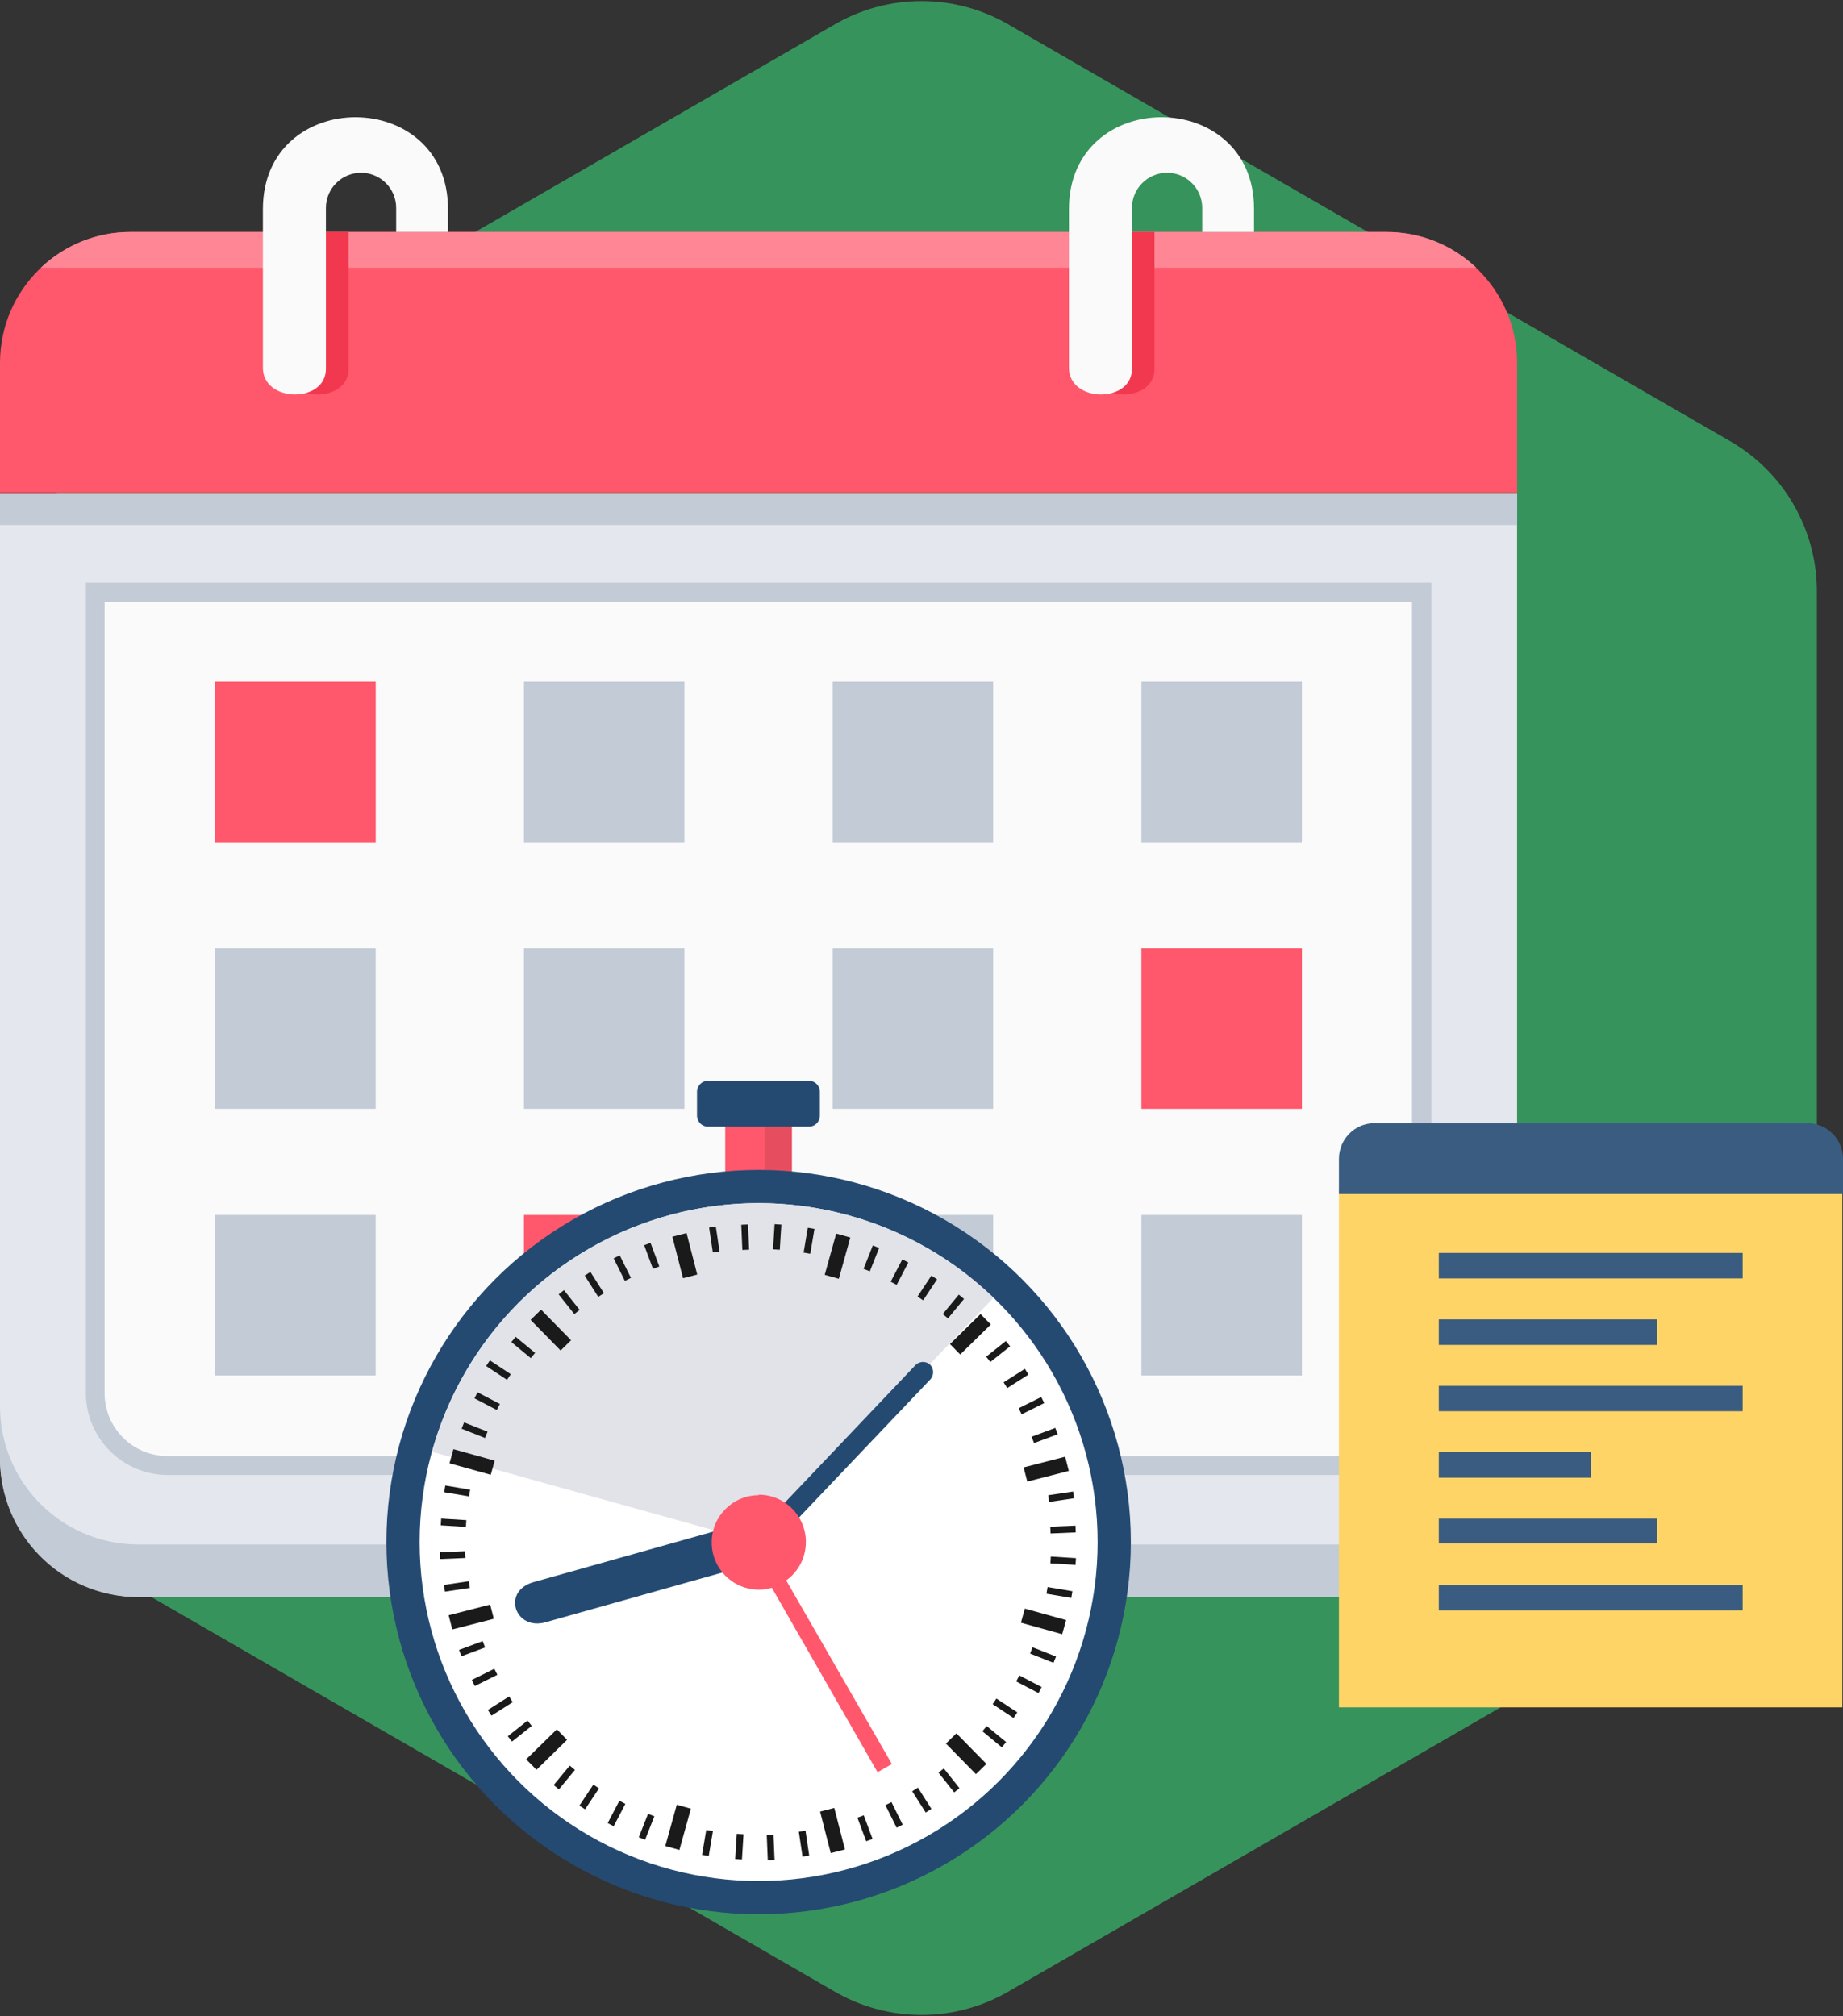 <?xml version="1.0" encoding="utf-8"?>
<!-- Generator: Adobe Illustrator 24.1.3, SVG Export Plug-In . SVG Version: 6.00 Build 0)  -->
<svg version="1.1" id="Layer_1" xmlns="http://www.w3.org/2000/svg" xmlns:xlink="http://www.w3.org/1999/xlink" x="0px" y="0px"
	 viewBox="0 0 117 128" style="enable-background:new 0 0 117 128;" xml:space="preserve">
<rect x="0" y="0" width="117" height="128" fill="#333333" stroke="none"/>
<style type="text/css">
	.st0{fill-rule:evenodd;clip-rule:evenodd;fill:#37935C;}
	.st1{fill-rule:evenodd;clip-rule:evenodd;fill:#FF576B;}
	.st2{fill-rule:evenodd;clip-rule:evenodd;fill:#E4E7ED;}
	.st3{fill-rule:evenodd;clip-rule:evenodd;fill:#C2CBD6;}
	.st4{fill-rule:evenodd;clip-rule:evenodd;fill:#FAFAFA;}
	.st5{fill:#C2CBD6;}
	.st6{fill:#FF576B;}
	.st7{fill-rule:evenodd;clip-rule:evenodd;fill:#FF8795;}
	.st8{fill-rule:evenodd;clip-rule:evenodd;fill:#F2384E;}
	.st9{fill:#E64E60;}
	.st10{fill:#244A72;}
	.st11{fill:#FFFFFF;}
	.st12{fill-rule:evenodd;clip-rule:evenodd;fill:#E1E3E8;}
	.st13{fill:#1A1A1A;}
	.st14{fill-rule:evenodd;clip-rule:evenodd;fill:#244A72;}
	.st15{fill-rule:evenodd;clip-rule:evenodd;fill:#FFD467;}
	.st16{fill-rule:evenodd;clip-rule:evenodd;fill:#3A5C80;}
</style>
<path class="st0" d="M64.13,1.62l45.58,26.32c3.52,1.97,5.68,5.71,5.63,9.74v52.64c0.05,4.03-2.11,7.77-5.63,9.74l-45.58,26.32
	c-3.47,2.07-7.79,2.07-11.26,0L7.29,100.06c-3.52-1.97-5.68-5.71-5.63-9.74V37.68c-0.05-4.03,2.11-7.77,5.63-9.74L52.87,1.62
	C56.34-0.45,60.66-0.45,64.13,1.62z"/>
<path class="st1" d="M8.29,14.73H88c4.57,0,8.29,3.7,8.31,8.27v8.29H0V23C0.02,18.43,3.72,14.74,8.29,14.73z"/>
<path class="st2" d="M0,31.31h96.31v61.25c-0.01,4.88-3.96,8.83-8.84,8.84H8.84c-4.88-0.02-8.82-3.96-8.84-8.84V31.31z"/>
<polygon class="st3" points="0,31.31 96.31,31.31 96.31,33.34 0,33.34 "/>
<path class="st4" d="M6.06,37.58h84.2v50.87c-0.03,2.52-2.08,4.54-4.6,4.55h-75c-2.53-0.01-4.58-2.06-4.59-4.59L6.06,37.58z"/>
<path class="st5" d="M6.06,37h84.81v51.45c-0.01,2.87-2.34,5.2-5.21,5.2h-75c-2.87,0-5.2-2.33-5.21-5.2V37H6.06z M89.64,38.23h-83
	v50.22c0,2.21,1.79,4,4,4h75c2.21,0,4-1.79,4-4V38.23z"/>
<path class="st3" d="M87.63,98.06H8.69c-4.84-0.05-8.72-4-8.69-8.84v3.34c-0.03,4.84,3.85,8.79,8.69,8.84h78.94
	c4.83-0.05,8.71-4.01,8.68-8.84v-3.34C96.34,94.05,92.46,98.01,87.63,98.06z"/>
<rect x="13.66" y="43.29" class="st6" width="10.19" height="10.19"/>
<rect x="13.66" y="60.21" class="st5" width="10.19" height="10.19"/>
<rect x="13.66" y="77.14" class="st5" width="10.19" height="10.19"/>
<rect x="33.26" y="43.29" class="st5" width="10.19" height="10.19"/>
<rect x="33.26" y="60.21" class="st5" width="10.19" height="10.19"/>
<rect x="33.26" y="77.14" class="st6" width="10.19" height="10.19"/>
<rect x="52.86" y="43.29" class="st5" width="10.19" height="10.19"/>
<rect x="52.86" y="60.21" class="st5" width="10.19" height="10.19"/>
<rect x="52.86" y="77.14" class="st5" width="10.19" height="10.19"/>
<rect x="72.46" y="43.29" class="st5" width="10.19" height="10.19"/>
<rect x="72.46" y="60.21" class="st6" width="10.19" height="10.19"/>
<rect x="72.46" y="77.14" class="st5" width="10.19" height="10.19"/>
<path class="st7" d="M8.29,14.73H88c2.13-0.01,4.18,0.8,5.72,2.27H2.59C4.13,15.54,6.17,14.72,8.29,14.73z"/>
<path class="st8" d="M22.13,14.73v8.63c0.07,2.27-4,2.23-4,0v-8.63H22.13z"/>
<path class="st4" d="M28.44,13.27v1.46h-3.29V13.2c0-1.23-1-2.23-2.23-2.23c-1.23,0-2.23,1-2.23,2.23l0,0v10.16
	c0.07,2.27-4,2.23-4,0V13.27C16.7,5.5,28.44,5.5,28.44,13.27z"/>
<path class="st8" d="M73.29,14.73v8.63c0.07,2.27-4,2.23-4,0v-8.63H73.29z"/>
<path class="st4" d="M79.61,13.27v1.46h-3.29V13.2c0-1.23-1-2.23-2.23-2.23c-1.23,0-2.23,1-2.23,2.23v10.16c0.07,2.27-4,2.23-4,0
	V13.27C67.87,5.5,79.61,5.5,79.61,13.27z"/>
<g>
	<rect x="46.04" y="71.32" class="st6" width="4.23" height="3.23"/>
	<rect x="48.54" y="71.32" class="st9" width="1.73" height="3.23"/>
	<circle class="st10" cx="48.16" cy="97.91" r="23.63"/>
	<circle class="st11" cx="48.16" cy="97.91" r="21.52"/>
	<path class="st12" d="M53.93,77.18C42.48,74,30.62,80.71,27.44,92.16c0,0.01,0,0.02-0.01,0.02l20.73,5.77L63.07,82.4
		C60.51,79.92,57.37,78.13,53.93,77.18z"/>
	
		<rect x="51.86" y="79.31" transform="matrix(0.268 -0.963 0.963 0.268 -37.918 109.628)" class="st13" width="2.72" height="0.93"/>
	<rect x="60.25" y="84.26" transform="matrix(0.714 -0.7 0.7 0.714 -41.694 67.348)" class="st13" width="2.72" height="0.93"/>
	
		<rect x="65.04" y="92.75" transform="matrix(0.969 -0.249 0.249 0.969 -21.135 19.487)" class="st13" width="2.72" height="0.93"/>
	
		<rect x="65.84" y="101.61" transform="matrix(0.268 -0.963 0.963 0.268 -50.684 139.2)" class="st13" width="0.93" height="2.72"/>
	<rect x="60.88" y="110" transform="matrix(0.714 -0.7 0.7 0.714 -60.416 74.778)" class="st13" width="0.93" height="2.72"/>
	
		<rect x="52.38" y="114.79" transform="matrix(0.969 -0.249 0.249 0.969 -27.277 16.832)" class="st13" width="0.93" height="2.72"/>
	
		<rect x="41.74" y="115.59" transform="matrix(0.268 -0.963 0.963 0.268 -80.264 126.424)" class="st13" width="2.72" height="0.93"/>
	<rect x="33.35" y="110.63" transform="matrix(0.714 -0.7 0.7 0.714 -67.846 56.057)" class="st13" width="2.72" height="0.93"/>
	
		<rect x="28.56" y="102.14" transform="matrix(0.969 -0.249 0.249 0.969 -24.625 10.692)" class="st13" width="2.72" height="0.93"/>
	
		<rect x="29.55" y="91.49" transform="matrix(0.268 -0.963 0.963 0.268 -67.488 96.844)" class="st13" width="0.93" height="2.72"/>
	<rect x="34.51" y="83.1" transform="matrix(0.714 -0.7 0.7 0.714 -49.125 48.627)" class="st13" width="0.93" height="2.72"/>
	
		<rect x="43" y="78.31" transform="matrix(0.969 -0.249 0.249 0.969 -18.482 13.345)" class="st13" width="0.93" height="2.72"/>
	
		<rect x="54.49" y="79.66" transform="matrix(0.368 -0.93 0.93 0.368 -39.315 101.923)" class="st13" width="1.6" height="0.43"/>
	
		<rect x="56.33" y="80.51" transform="matrix(0.463 -0.886 0.886 0.463 -40.87 94.01)" class="st13" width="1.6" height="0.43"/>
	
		<rect x="58.08" y="81.54" transform="matrix(0.553 -0.833 0.833 0.553 -41.796 85.611)" class="st13" width="1.6" height="0.43"/>
	
		<rect x="59.71" y="82.75" transform="matrix(0.637 -0.771 0.771 0.637 -41.986 76.756)" class="st13" width="1.6" height="0.43"/>
	
		<rect x="62.55" y="85.65" transform="matrix(0.783 -0.622 0.622 0.783 -39.646 57.98)" class="st13" width="1.6" height="0.43"/>
	
		<rect x="63.73" y="87.29" transform="matrix(0.844 -0.536 0.536 0.844 -36.864 48.254)" class="st13" width="1.6" height="0.43"/>
	
		<rect x="64.72" y="89.07" transform="matrix(0.895 -0.445 0.445 0.895 -32.893 38.494)" class="st13" width="1.6" height="0.43"/>
	
		<rect x="65.53" y="90.93" transform="matrix(0.937 -0.349 0.349 0.937 -27.642 28.888)" class="st13" width="1.6" height="0.43"/>
	
		<rect x="66.54" y="94.86" transform="matrix(0.989 -0.147 0.147 0.989 -13.211 10.9)" class="st13" width="1.6" height="0.43"/>
	
		<rect x="66.73" y="96.88" transform="matrix(0.999 -0.042 0.042 0.999 -4.056 2.951)" class="st13" width="1.6" height="0.43"/>
	
		<rect x="67.3" y="98.32" transform="matrix(0.062 -0.998 0.998 0.062 -35.614 160.327)" class="st13" width="0.43" height="1.6"/>
	
		<rect x="67.07" y="100.33" transform="matrix(0.166 -0.986 0.986 0.166 -43.627 150.664)" class="st13" width="0.43" height="1.6"/>
	
		<rect x="65.97" y="104.24" transform="matrix(0.368 -0.93 0.93 0.368 -55.828 127.978)" class="st13" width="0.43" height="1.6"/>
	
		<rect x="65.14" y="106.09" transform="matrix(0.463 -0.886 0.886 0.463 -59.643 115.349)" class="st13" width="0.43" height="1.6"/>
	
		<rect x="63.57" y="107.73" transform="matrix(0.552 -0.834 0.834 0.552 -61.92 101.751)" class="st13" width="0.43" height="1.59"/>
	
		<rect x="62.89" y="109.47" transform="matrix(0.637 -0.771 0.771 0.637 -62.097 88.675)" class="st13" width="0.43" height="1.6"/>
	
		<rect x="60" y="112.31" transform="matrix(0.783 -0.622 0.622 0.783 -57.258 61.929)" class="st13" width="0.43" height="1.6"/>
	
		<rect x="58.34" y="113.48" transform="matrix(0.844 -0.536 0.536 0.844 -52.155 49.222)" class="st13" width="0.43" height="1.6"/>
	
		<rect x="56.58" y="114.48" transform="matrix(0.895 -0.445 0.445 0.895 -45.374 37.329)" class="st13" width="0.43" height="1.6"/>
	
		<rect x="54.71" y="115.29" transform="matrix(0.937 -0.349 0.349 0.937 -37.068 26.474)" class="st13" width="0.43" height="1.6"/>
	
		<rect x="50.79" y="116.3" transform="matrix(0.989 -0.147 0.147 0.989 -16.616 8.742)" class="st13" width="0.43" height="1.6"/>
	
		<rect x="48.76" y="116.49" transform="matrix(0.999 -0.042 0.042 0.999 -4.929 2.182)" class="st13" width="0.43" height="1.6"/>
	
		<rect x="46.15" y="117.06" transform="matrix(0.062 -0.998 0.998 0.062 -73.015 156.832)" class="st13" width="1.6" height="0.43"/>
	
		<rect x="44.14" y="116.82" transform="matrix(0.166 -0.986 0.986 0.166 -77.942 141.895)" class="st13" width="1.6" height="0.43"/>
	
		<rect x="40.23" y="115.73" transform="matrix(0.368 -0.93 0.93 0.368 -81.881 111.475)" class="st13" width="1.6" height="0.43"/>
	
		<rect x="38.38" y="114.89" transform="matrix(0.463 -0.886 0.886 0.463 -80.984 96.561)" class="st13" width="1.6" height="0.43"/>
	
		<rect x="36.63" y="113.86" transform="matrix(0.553 -0.833 0.833 0.553 -78.318 82.188)" class="st13" width="1.6" height="0.43"/>
	
		<rect x="35.01" y="112.65" transform="matrix(0.637 -0.771 0.771 0.637 -74.005 68.569)" class="st13" width="1.6" height="0.43"/>
	
		<rect x="32.16" y="109.75" transform="matrix(0.783 -0.622 0.622 0.783 -61.209 44.307)" class="st13" width="1.6" height="0.43"/>
	
		<rect x="30.99" y="108.1" transform="matrix(0.844 -0.536 0.536 0.844 -53.126 33.941)" class="st13" width="1.6" height="0.43"/>
	
		<rect x="29.99" y="106.33" transform="matrix(0.895 -0.445 0.445 0.895 -44.207 24.842)" class="st13" width="1.6" height="0.43"/>
	
		<rect x="29.18" y="104.47" transform="matrix(0.937 -0.349 0.349 0.937 -34.657 17.049)" class="st13" width="1.6" height="0.43"/>
	
		<rect x="28.17" y="100.54" transform="matrix(0.989 -0.147 0.147 0.989 -14.457 5.336)" class="st13" width="1.6" height="0.43"/>
	
		<rect x="27.98" y="98.52" transform="matrix(0.999 -0.042 0.042 0.999 -4.16 1.309)" class="st13" width="1.6" height="0.43"/>
	
		<rect x="28.59" y="95.9" transform="matrix(0.062 -0.998 0.998 0.062 -69.5 119.432)" class="st13" width="0.43" height="1.6"/>
	
		<rect x="28.82" y="93.89" transform="matrix(0.166 -0.986 0.986 0.166 -69.162 107.573)" class="st13" width="0.43" height="1.6"/>
	<rect x="29.9" y="89.97" transform="matrix(0.368 -0.93 0.93 0.368 -65.37 85.409)" class="st13" width="0.43" height="1.6"/>
	
		<rect x="30.75" y="88.13" transform="matrix(0.463 -0.886 0.886 0.463 -62.201 75.222)" class="st13" width="0.43" height="1.6"/>
	
		<rect x="31.41" y="86.24" transform="matrix(0.552 -0.834 0.834 0.552 -58.4 65.323)" class="st13" width="0.43" height="1.59"/>
	
		<rect x="32.99" y="84.76" transform="matrix(0.637 -0.771 0.771 0.637 -53.902 56.653)" class="st13" width="0.43" height="1.6"/>
	
		<rect x="35.89" y="81.92" transform="matrix(0.783 -0.622 0.622 0.783 -43.591 40.362)" class="st13" width="0.43" height="1.6"/>
	
		<rect x="37.54" y="80.74" transform="matrix(0.844 -0.536 0.536 0.844 -37.841 32.965)" class="st13" width="0.43" height="1.6"/>
	
		<rect x="39.32" y="79.75" transform="matrix(0.895 -0.445 0.445 0.895 -31.723 26.015)" class="st13" width="0.43" height="1.6"/>
	
		<rect x="41.17" y="78.94" transform="matrix(0.937 -0.349 0.349 0.937 -25.232 19.462)" class="st13" width="0.43" height="1.6"/>
	
		<rect x="45.11" y="77.93" transform="matrix(0.989 -0.147 0.147 0.989 -11.052 7.495)" class="st13" width="0.43" height="1.6"/>
	
		<rect x="47.13" y="77.74" transform="matrix(0.999 -0.042 0.042 0.999 -3.288 2.078)" class="st13" width="0.43" height="1.6"/>
	
		<rect x="48.56" y="78.34" transform="matrix(0.062 -0.998 0.998 0.062 -32.119 122.927)" class="st13" width="1.6" height="0.43"/>
	
		<rect x="50.58" y="78.57" transform="matrix(0.166 -0.986 0.986 0.166 -34.851 116.36)" class="st13" width="1.6" height="0.43"/>
	<path class="st10" d="M44.95,68.62h6.4c0.39,0,0.7,0.31,0.7,0.7v1.51c0,0.39-0.31,0.7-0.7,0.7h-6.4c-0.39,0-0.7-0.31-0.7-0.7v-1.51
		C44.25,68.93,44.56,68.62,44.95,68.62z"/>
	<path class="st14" d="M59.08,87.56L47.85,99.37c-0.25,0.25-0.67,0.25-0.92,0c0,0,0,0,0,0l0,0c-0.25-0.25-0.25-0.67,0-0.92
		c0,0,0,0,0,0l11.2-11.79c0.26-0.25,0.67-0.25,0.93,0l0,0C59.29,86.91,59.3,87.3,59.08,87.56z"/>
	<path class="st14" d="M33.91,100.44l14.23-4c0.68-0.29,1.47,0.03,1.75,0.72c0.29,0.68-0.03,1.47-0.72,1.75
		c-0.1,0.04-0.21,0.07-0.32,0.09l-14.22,4C32.68,103.55,31.82,101,33.91,100.44z"/>
	<path class="st1" d="M48.16,94.9c1.66,0,3,1.34,3,3c0,0.97-0.46,1.88-1.25,2.44L56.62,112l-0.91,0.52L49,100.81
		c-0.27,0.08-0.54,0.12-0.82,0.12c-1.66,0-3-1.34-3-3s1.34-3,3-3L48.16,94.9z"/>
</g>
<path class="st15" d="M89.47,71.31h23c2.48,0.01,4.48,2.02,4.49,4.5v32.59H85V75.81C85.01,73.34,87,71.34,89.47,71.31z"/>
<path class="st16" d="M87.22,71.31h27.53c1.24,0.01,2.24,1.01,2.25,2.25v2.25H85v-2.25C85.01,72.33,85.99,71.33,87.22,71.31z"/>
<path class="st16" d="M91.34,79.55h19.29v1.62H91.34V79.55z M91.34,100.63h19.29v1.62H91.34V100.63z M91.34,96.42h13.86V98H91.34
	V96.42z M91.34,92.2H101v1.62h-9.66V92.2z M91.34,87.99h19.29v1.61H91.34V87.99z M91.34,83.77h13.86v1.62H91.34V83.77z"/>
</svg>

